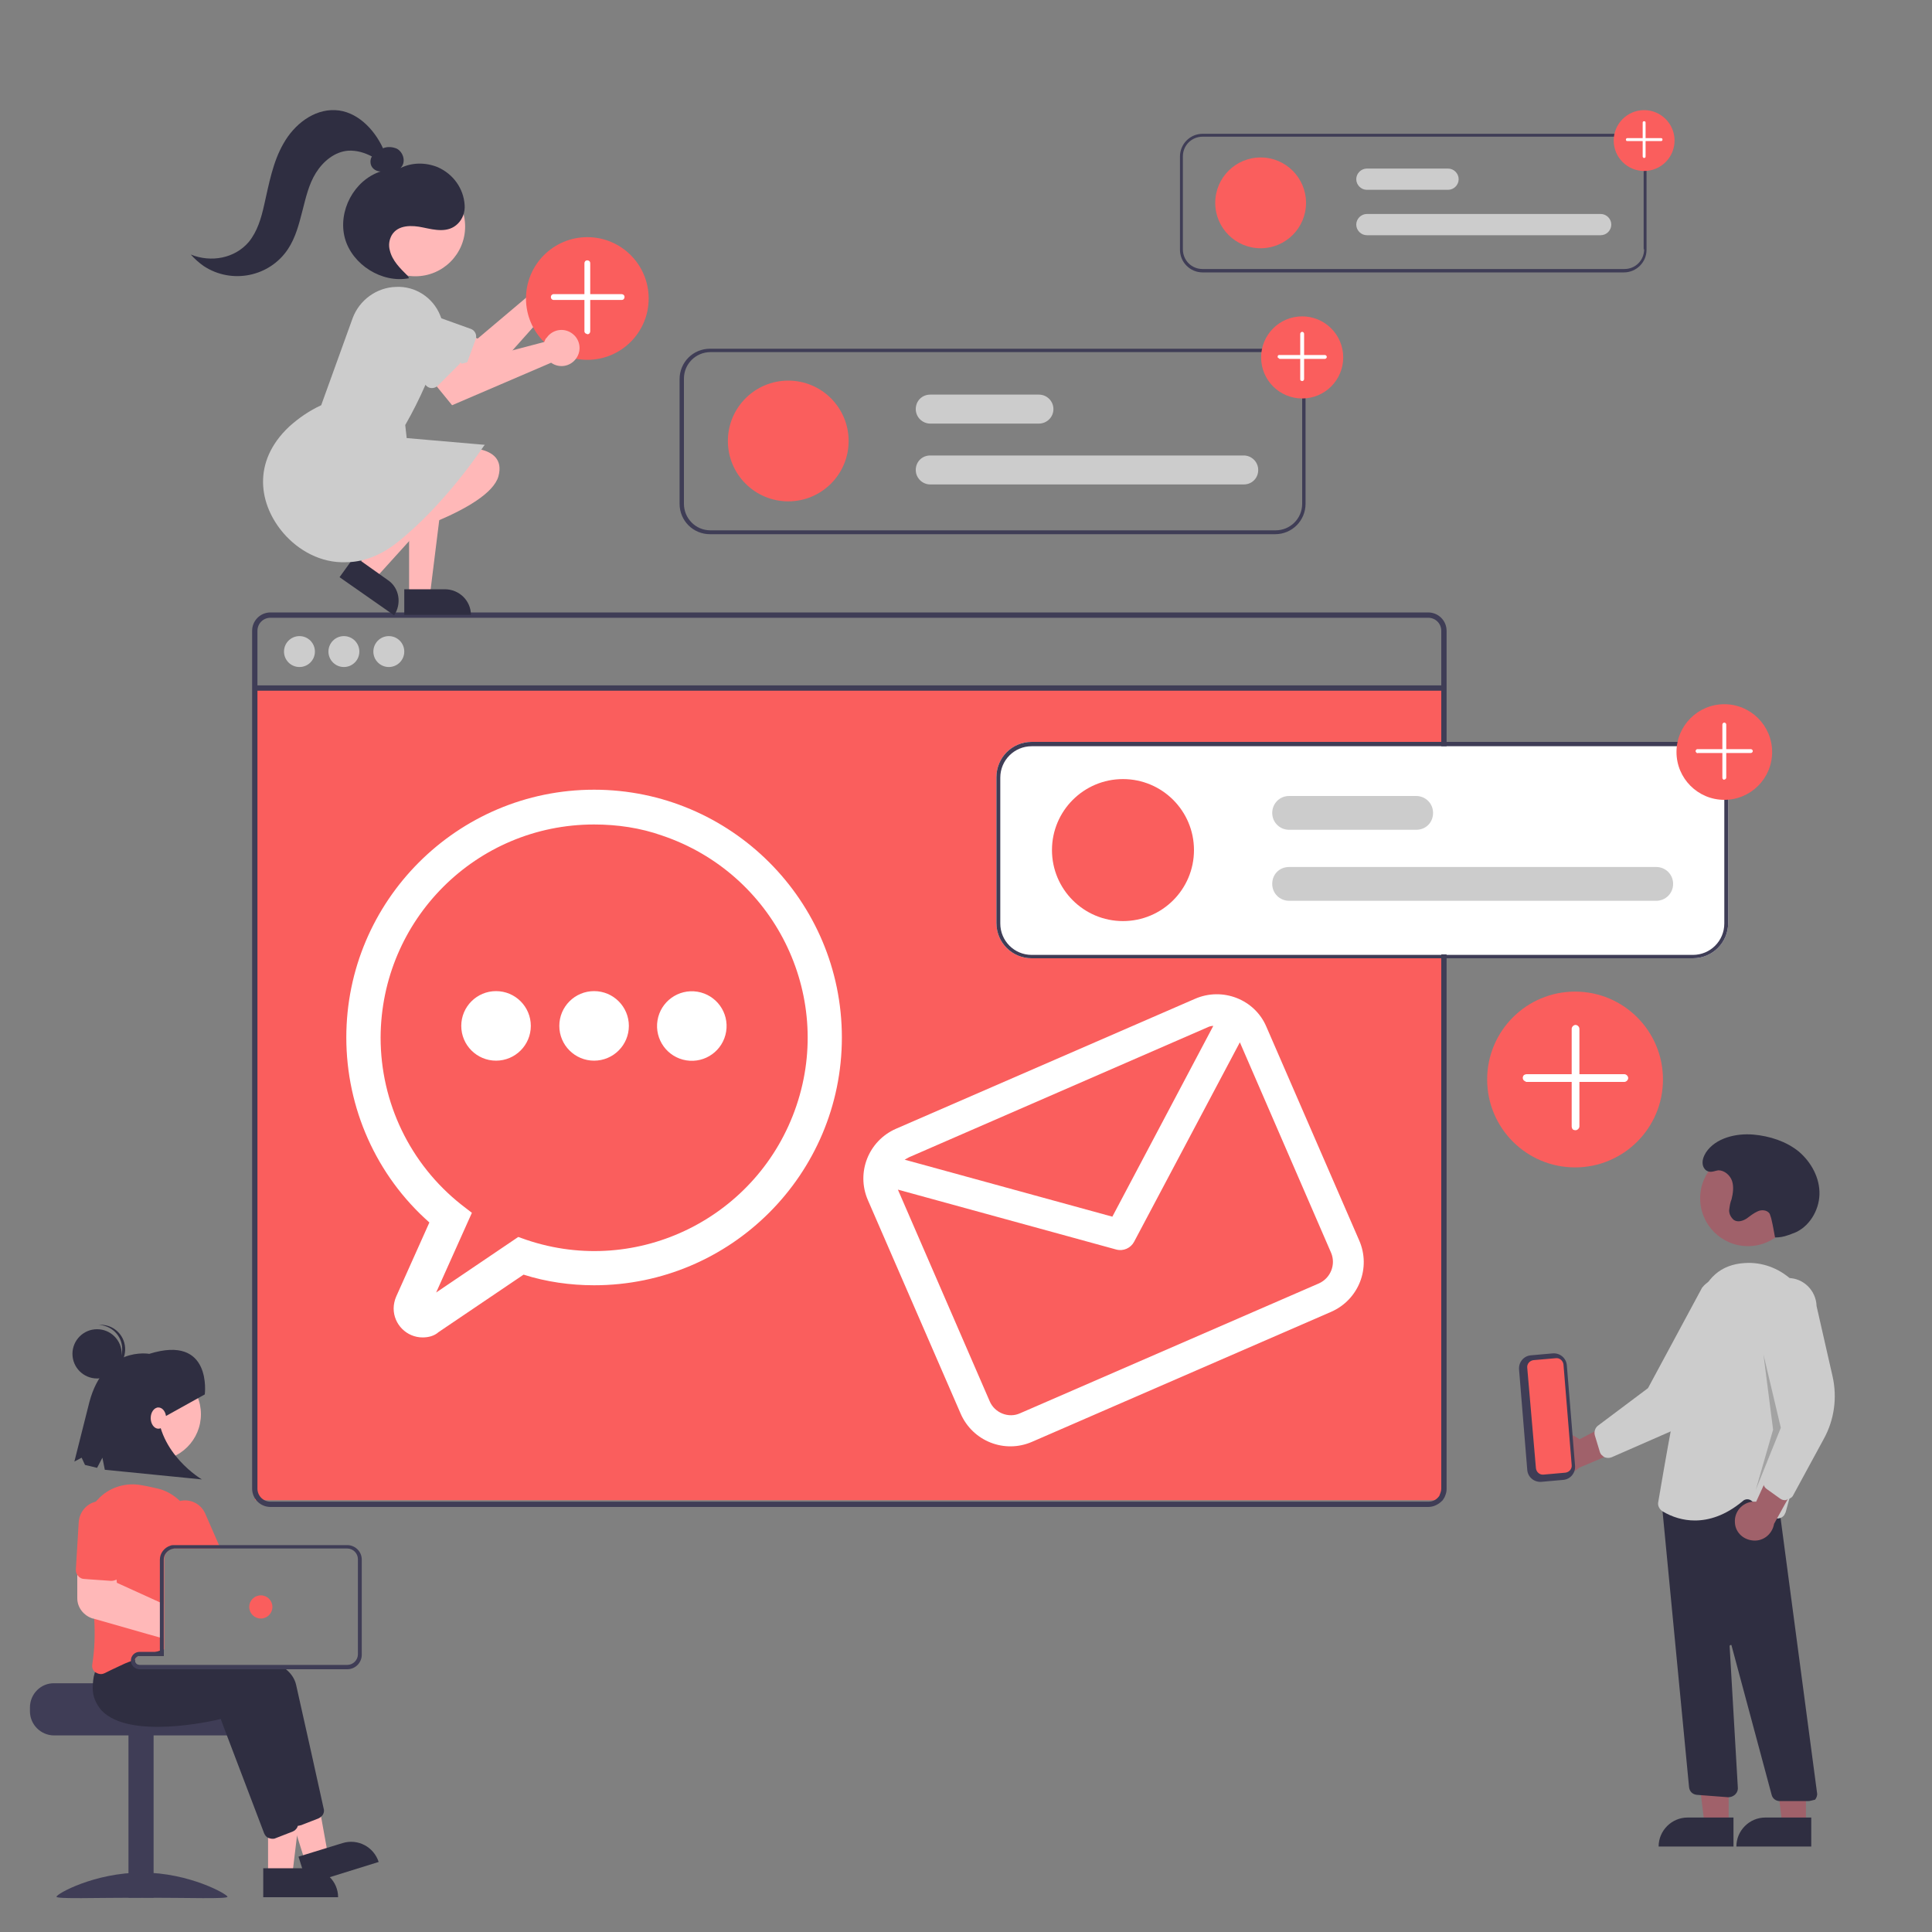 <?xml version="1.0" encoding="utf-8"?>
<!-- Generator: Adobe Illustrator 26.0.3, SVG Export Plug-In . SVG Version: 6.00 Build 0)  -->
<svg version="1.1" id="Layer_1" xmlns="http://www.w3.org/2000/svg" xmlns:xlink="http://www.w3.org/1999/xlink" x="0px" y="0px"
	 viewBox="0 0 400 400" style="enable-background:new 0 0 400 400;" xml:space="preserve">
<rect x="0" y="0" width="400" height="400" fill="#808080" stroke="none"/>
<style type="text/css">
	.st0{fill:#FA5E5D;}
	.st1{fill:#FFFFFF;}
	.st2{fill:#3F3D56;}
	.st3{fill:#CCCCCC;}
	.st4{fill:#FFB8B8;}
	.st5{fill:#2F2E41;}
	.st6{fill:#A0616A;}
	.st7{opacity:0.2;enable-background:new    ;}
</style>
<rect x="52.8" y="142.4" class="st0" width="245.8" height="168.2"/>
<path class="st1" d="M350.5,153.6H213.6c-4.1,0-7.3,3.3-7.3,7.3v30.2c0,4.1,3.3,7.3,7.3,7.3h136.9c4.1,0,7.3-3.3,7.3-7.3v-30.2
	C357.9,156.9,354.6,153.6,350.5,153.6z"/>
<path class="st1" d="M357,191.2c0,3.6-2.9,6.5-6.5,6.5H213.6c-3.6,0-6.5-2.9-6.5-6.5v-30.2c0-3.6,2.9-6.5,6.5-6.5h136.9
	c3.6,0,6.5,2.9,6.5,6.5V191.2z"/>
<path class="st2" d="M295.7,126.8H56c-2.1,0-3.8,1.7-3.8,3.8v177.6c0,2.1,1.7,3.8,3.8,3.8h239.7c1.1,0,2.1-0.5,2.9-1.3
	c0,0,0.1-0.1,0.1-0.1c0.2-0.3,0.4-0.6,0.5-0.9c0.2-0.5,0.3-0.9,0.3-1.4V197.6h-1.1v110.6c0,0.5-0.2,1-0.4,1.5
	c-0.3,0.4-0.6,0.7-1,0.9c-0.4,0.2-0.8,0.3-1.2,0.3H56c-1.5,0-2.7-1.2-2.7-2.7V130.6c0-1.5,1.2-2.7,2.7-2.7h239.7
	c1.5,0,2.7,1.2,2.7,2.7v23.9h1.1v-23.9C299.5,128.5,297.8,126.8,295.7,126.8z"/>
<rect x="52.8" y="141.9" class="st2" width="246.2" height="1.1"/>
<circle class="st3" cx="62" cy="134.9" r="3.2"/>
<circle class="st3" cx="71.2" cy="134.9" r="3.2"/>
<circle class="st3" cx="80.5" cy="134.9" r="3.2"/>
<path class="st1" d="M87.5,276.9c-3.3,0-6-2.7-6-6c0-0.8,0.2-1.7,0.5-2.4l6.9-15.4c-11-9.7-17.2-23.7-17.2-38.3
	c0-28.3,23-51.3,51.3-51.3s51.3,23,51.3,51.3s-23,51.3-51.3,51.3c-4.9,0-9.9-0.7-14.6-2.2l-17.6,11.9
	C89.9,276.6,88.7,276.9,87.5,276.9z M123,170.7c-24.4,0-44.1,19.7-44.2,44.1c0,13.5,6.1,26.2,16.7,34.6l2.2,1.7l-7.4,16.5l17-11.5
	l1.7,0.6c23.1,7.8,48.1-4.7,55.9-27.8s-4.7-48.1-27.8-55.9C132.6,171.4,127.8,170.7,123,170.7z"/>
<circle class="st1" cx="123" cy="212.4" r="7.2"/>
<circle class="st1" cx="102.7" cy="212.4" r="7.2"/>
<ellipse transform="matrix(0.16 -0.987 0.987 0.16 -89.334 319.882)" class="st1" cx="143.3" cy="212.4" rx="7.2" ry="7.2"/>
<path class="st3" d="M342.9,186.5h-76c-1.9,0-3.5-1.5-3.5-3.5s1.5-3.5,3.5-3.5h76c1.9,0,3.5,1.5,3.5,3.5S344.8,186.5,342.9,186.5z"
	/>
<path class="st3" d="M293.2,171.8h-26.3c-1.9,0-3.5-1.5-3.5-3.5c0-1.9,1.5-3.5,3.5-3.5h26.3c1.9,0,3.5,1.5,3.5,3.5
	C296.7,170.3,295.2,171.8,293.2,171.8z"/>
<circle class="st0" cx="232.5" cy="176" r="14.7"/>
<path class="st2" d="M350.5,153.6H213.6c-4.1,0-7.3,3.3-7.3,7.3v30.2c0,4.1,3.3,7.3,7.3,7.3h136.9c4.1,0,7.3-3.3,7.3-7.3v-30.2
	C357.9,156.9,354.6,153.6,350.5,153.6z M357,191.2c0,3.6-2.9,6.5-6.5,6.5H213.6c-3.6,0-6.5-2.9-6.5-6.5v-30.2c0-3.6,2.9-6.5,6.5-6.5
	h136.9c3.6,0,6.5,2.9,6.5,6.5V191.2z"/>
<circle class="st0" cx="357" cy="155.7" r="9.9"/>
<path class="st1" d="M356.7,161.3c-0.1-0.1-0.1-0.2-0.1-0.3v-11c0-0.2,0.2-0.4,0.4-0.4c0.2,0,0.4,0.2,0.4,0.4c0,0,0,0,0,0v11
	c0,0.2-0.2,0.4-0.4,0.4C356.9,161.5,356.8,161.4,356.7,161.3z"/>
<path class="st1" d="M351.2,155.8c-0.2-0.2-0.2-0.4,0-0.6c0.1-0.1,0.2-0.1,0.3-0.1h11c0.2,0,0.4,0.2,0.4,0.4c0,0.2-0.2,0.4-0.4,0.4
	h-11C351.4,156,351.3,155.9,351.2,155.8z"/>
<path class="st4" d="M112.4,58.1c0,0.2,0,0.4,0,0.6L98.9,70.1l-4-1.5l-3,5.8l8.8,4.2L115.5,62c2,0.4,4-1,4.4-3c0.4-2-1-4-3-4.4
	c-2-0.4-4,1-4.4,3C112.5,57.8,112.4,57.9,112.4,58.1L112.4,58.1z"/>
<path class="st3" d="M94.2,77.2l-13.1-4.7c-2.5-0.9-3.8-3.7-2.9-6.2c0.9-2.5,3.7-3.8,6.2-2.9l13.1,4.7c0.8,0.3,1.3,1.2,1,2.1
	c0,0,0,0,0,0l-2.2,6C96,77.1,95.1,77.5,94.2,77.2L94.2,77.2z"/>
<polygon class="st4" points="84.7,123.3 89,123.3 91.1,106.4 84.7,106.4 "/>
<path class="st5" d="M97.5,127.3l-13.8,0l0,0l0-5.3l0,0l8.4,0C95.1,122,97.5,124.4,97.5,127.3L97.5,127.3L97.5,127.3z"/>
<polygon class="st4" points="73.8,117.6 77.4,120.1 88.8,107.5 83.5,103.8 "/>
<path class="st5" d="M81.6,127.4l-11.3-7.9l0,0l3.1-4.3l0,0l6.9,4.9C82.7,121.7,83.2,125,81.6,127.4L81.6,127.4L81.6,127.4
	L81.6,127.4z"/>
<path class="st4" d="M94.2,92.8c0,0,10.9-1.3,9,5.8c-2,7.1-23.8,13.2-23.8,13.2L94.2,92.8z"/>
<path class="st3" d="M58.7,110.4c-5-5.8-6.7-14.7,1.2-22.1c2-1.8,4.2-3.3,6.6-4.4L73,65.9c1.4-3.8,5-6.4,9-6.5
	c4-0.2,7.6,2.2,9.1,5.8c0.8,1.8,0.9,3.9,0.3,5.7c-1.9,5.9-4.4,11.7-7.5,17.1l0.3,2.7l16.2,1.4l-0.2,0.2c-0.1,0.1-8,12.2-18.2,20.2
	c-3.5,2.7-7.1,3.9-10.4,3.9C66.5,116.6,61.8,114,58.7,110.4z"/>
<g>
	<circle class="st4" cx="86" cy="46.9" r="10.3"/>
	<path class="st5" d="M51.5,50.1c1.8-2.2,2.6-5,3.2-7.7c1-4.4,1.8-8.9,4-12.7c2.2-3.9,6.2-7.1,10.7-6.9c4.4,0.2,8,3.8,9.9,7.9
		c0.9-0.4,2-0.3,2.9,0.1c1.4,0.8,1.9,2.9,0.7,4c2.4-1.2,5.2-1.2,7.7-0.2c3.2,1.4,5.4,4.4,5.6,7.9c0.1,1.4-0.4,2.8-1.4,3.8
		c-2,2-4.8,1.3-7.2,0.8c-2.3-0.5-5.2-0.6-6.5,1.6c-0.5,0.9-0.7,2-0.4,3.1c0.5,2.2,2.2,3.8,3.7,5.3l0.3,0.5
		c-5.6,1.1-11.8-2.8-13.3-8.3c-1.5-5.6,1.9-12,7.4-13.8l0,0c-1.1,0-2.1-0.8-2.1-2c0-0.4,0.1-0.8,0.3-1.1c-1.5-0.8-3.2-1.3-4.9-1.2
		c-2.8,0.2-5.2,2.2-6.7,4.6c-1.5,2.4-2.1,5.2-2.8,7.9c-0.7,2.7-1.4,5.5-3,7.9c-3.8,5.7-11.6,7.3-17.4,3.5c-1-0.7-1.9-1.5-2.7-2.4
		C43.7,54.4,48.6,53.5,51.5,50.1z"/>
</g>
<circle class="st0" cx="121.6" cy="61.8" r="12.7"/>
<path class="st1" d="M121.2,69c-0.1-0.1-0.2-0.2-0.2-0.4V54.5c0-0.3,0.2-0.6,0.6-0.6c0.3,0,0.6,0.2,0.6,0.6v14.1
	c0,0.3-0.2,0.6-0.6,0.6C121.5,69.1,121.3,69.1,121.2,69L121.2,69z"/>
<path class="st1" d="M114.2,61.9c-0.2-0.2-0.2-0.6,0-0.8c0.1-0.1,0.2-0.2,0.4-0.2h14.1c0.3,0,0.6,0.2,0.6,0.6c0,0.3-0.2,0.6-0.6,0.6
	c0,0,0,0,0,0h-14.1C114.4,62.1,114.3,62,114.2,61.9z"/>
<path class="st4" d="M112.9,70.3c-0.1,0.2-0.2,0.4-0.2,0.5l-17.1,4.5l-3-3l-5.2,4l6.2,7.6l20.5-8.8c1.7,1.2,4,0.8,5.2-0.9
	c1.2-1.7,0.8-4-0.9-5.2c-1.7-1.2-4-0.8-5.2,0.9C113,70.1,112.9,70.2,112.9,70.3L112.9,70.3z"/>
<path class="st3" d="M88.3,79.9l-9.8-9.8c-1.9-1.9-1.9-4.9,0-6.8c1.9-1.9,4.9-1.9,6.8,0c0,0,0,0,0,0l9.8,9.8c0.6,0.6,0.6,1.6,0,2.3
	c0,0,0,0,0,0l-4.5,4.5C89.9,80.5,88.9,80.5,88.3,79.9L88.3,79.9z"/>
<g>
	<circle class="st0" cx="326.1" cy="223.5" r="18.2"/>
	<path class="st1" d="M325.6,233.8c-0.1-0.1-0.2-0.4-0.2-0.6V213c0-0.4,0.4-0.8,0.8-0.8c0.4,0,0.8,0.4,0.8,0.8v20.2
		c0,0.4-0.4,0.8-0.8,0.8C325.9,234,325.7,233.9,325.6,233.8L325.6,233.8z"/>
	<path class="st1" d="M315.5,223.7c-0.3-0.3-0.3-0.8,0-1.1c0.1-0.1,0.4-0.2,0.6-0.2h20.2c0.4,0,0.8,0.4,0.8,0.8
		c0,0.4-0.4,0.8-0.8,0.8c0,0,0,0,0,0H316C315.8,223.9,315.6,223.8,315.5,223.7z"/>
</g>
<g>
	<path class="st3" d="M257.5,100.3h-64.9c-1.6,0-3-1.3-3-3s1.3-3,3-3h64.9c1.6,0,3,1.3,3,3S259.2,100.3,257.5,100.3z"/>
	<path class="st3" d="M215.1,87.7h-22.5c-1.6,0-3-1.3-3-3s1.3-3,3-3h22.5c1.6,0,3,1.3,3,3S216.7,87.7,215.1,87.7z"/>
	<circle class="st0" cx="163.2" cy="91.3" r="12.5"/>
	<path class="st2" d="M264,72.2h-117c-3.5,0-6.3,2.8-6.3,6.3v25.8c0,3.5,2.8,6.3,6.3,6.3h117c3.5,0,6.3-2.8,6.3-6.3V78.4
		C270.3,75,267.5,72.2,264,72.2z M269.6,104.3c0,3.1-2.5,5.5-5.5,5.5h-117c-3.1,0-5.5-2.5-5.5-5.5V78.4c0-3.1,2.5-5.5,5.5-5.5h117
		c3.1,0,5.5,2.5,5.5,5.5V104.3z"/>
	<circle class="st0" cx="269.6" cy="74" r="8.5"/>
	<path class="st1" d="M269.3,78.8c-0.1-0.1-0.1-0.2-0.1-0.3v-9.4c0-0.2,0.2-0.4,0.4-0.4c0.2,0,0.4,0.2,0.4,0.4c0,0,0,0,0,0v9.4
		c0,0.2-0.2,0.4-0.4,0.4C269.5,78.9,269.4,78.8,269.3,78.8z"/>
	<path class="st1" d="M264.6,74.1c-0.1-0.1-0.1-0.4,0-0.5c0.1-0.1,0.2-0.1,0.3-0.1h9.4c0.2,0,0.4,0.2,0.4,0.4s-0.2,0.4-0.4,0.4h-9.4
		C264.8,74.2,264.7,74.1,264.6,74.1z"/>
</g>
<g>
	<path class="st3" d="M331.4,48.7H283c-1.2,0-2.2-1-2.2-2.2s1-2.2,2.2-2.2h48.4c1.2,0,2.2,1,2.2,2.2S332.6,48.7,331.4,48.7z"/>
	<path class="st3" d="M299.8,39.3H283c-1.2,0-2.2-1-2.2-2.2s1-2.2,2.2-2.2h16.8c1.2,0,2.2,1,2.2,2.2S301,39.3,299.8,39.3z"/>
	<circle class="st0" cx="261" cy="42" r="9.4"/>
	<path class="st2" d="M336.2,27.7H249c-2.6,0-4.7,2.1-4.7,4.7v19.3c0,2.6,2.1,4.7,4.7,4.7h87.2c2.6,0,4.7-2.1,4.7-4.7V32.4
		C340.9,29.8,338.8,27.7,336.2,27.7z M340.4,51.6c0,2.3-1.8,4.1-4.1,4.1H249c-2.3,0-4.1-1.8-4.1-4.1V32.4c0-2.3,1.8-4.1,4.1-4.1
		h87.2c2.3,0,4.1,1.8,4.1,4.1V51.6z"/>
	<circle class="st0" cx="340.4" cy="29.1" r="6.3"/>
	<path class="st1" d="M340.2,32.6c-0.1-0.1-0.1-0.1-0.1-0.2v-7c0-0.2,0.1-0.3,0.3-0.3s0.3,0.1,0.3,0.3c0,0,0,0,0,0v7
		c0,0.2-0.1,0.3-0.3,0.3C340.3,32.7,340.2,32.7,340.2,32.6z"/>
	<path class="st1" d="M336.7,29.1c-0.1-0.1-0.1-0.3,0-0.4c0.1-0.1,0.1-0.1,0.2-0.1h7c0.2,0,0.3,0.1,0.3,0.3c0,0.2-0.1,0.3-0.3,0.3
		h-7C336.8,29.2,336.7,29.2,336.7,29.1z"/>
</g>
<path class="st1" d="M247.4,206.8l-61.9,26.9c-5.7,2.5-8.3,9.1-5.8,14.8l19.2,44.2c2.5,5.7,9.1,8.3,14.8,5.8l61.9-26.9
	c5.7-2.5,8.3-9.1,5.8-14.8l-19.2-44.2C259.8,206.9,253.1,204.3,247.4,206.8z M250,212.7c0.4-0.2,0.8-0.3,1.2-0.3l-20.9,39.5
	l-43-11.8c0.3-0.2,0.6-0.3,0.9-0.5L250,212.7z M273.1,265.7l-61.9,26.9c-2.4,1.1-5.3-0.1-6.3-2.5l-19-43.8l45.2,12.4
	c1.5,0.4,3-0.3,3.7-1.6l21.9-41.3l18.9,43.6C276.6,261.8,275.5,264.6,273.1,265.7z"/>
<g>
	<g>
		<path class="st6" d="M320.8,298.7c-1,1.6-0.9,3.6,0.4,5c1.5,1.7,4.1,1.8,5.7,0.2l12-5.1l0.8-7.4L327,298c-0.2-0.2-0.4-0.3-0.6-0.4
			C324.5,296.3,322,296.8,320.8,298.7L320.8,298.7z"/>
		<path class="st3" d="M331.8,301.4c-0.3-0.2-0.5-0.5-0.6-0.9l-1-3.3c-0.2-0.7,0-1.5,0.6-2l10.4-7.8l11.2-20.8c0,0,0,0,0,0
			c2-2.5,5.6-3,8.2-1c2.5,2,3,5.6,1,8.2l-6.4,13.5c-1.9,4.1-5.3,7.3-9.4,9.1l-12.1,5.3c-0.5,0.2-1,0.2-1.5,0
			C332,301.6,331.9,301.5,331.8,301.4z"/>
		<circle class="st6" cx="361.9" cy="248.1" r="9.9"/>
		<polygon class="st6" points="357.9,358.7 350.6,358.7 352.9,377.7 357.9,377.7 		"/>
		<path class="st5" d="M343.4,382.3L343.4,382.3L343.4,382.3c0-3.3,2.7-6,6-6l9.5,0l0,0l0,6l0,0L343.4,382.3L343.4,382.3z"/>
		<polygon class="st6" points="373.9,358.7 366.7,358.7 369,377.7 373.9,377.7 		"/>
		<path class="st5" d="M359.5,382.3L359.5,382.3L359.5,382.3L359.5,382.3c0-3.3,2.7-6,6-6l9.5,0l0,0l0,6l0,0L359.5,382.3
			L359.5,382.3z"/>
		<path class="st5" d="M374.3,372.9h-5.8c-0.8,0-1.5-0.5-1.7-1.3l-8.3-30.9c0-0.1-0.1-0.2-0.2-0.1c-0.1,0-0.2,0.1-0.2,0.2l1.7,29.3
			c0,0.1,0,0.2,0,0.3c-0.1,1-1,1.7-2,1.7l-6.5-0.5c-0.9-0.1-1.5-0.7-1.6-1.6l-5.9-61.4l2.3,1.4l21.5-3.6l8.6,64.8
			c0.1,0.5-0.1,1-0.4,1.4C375.3,372.7,374.8,372.9,374.3,372.9z"/>
		<path class="st3" d="M350.9,314.8c-2.4,0-4.7-0.7-6.7-1.9c-0.6-0.4-1-1.1-0.9-1.8c0.8-4.6,4.7-28.3,8.3-41.2
			c1.5-5.3,4.7-8.1,9.6-8.4c7.2-0.5,13.6,5.2,14.2,12.6c1.2,13.1-3.6,31.6-5.7,39c-0.1,0.2-0.2,0.4-0.3,0.6
			c-0.6,0.8-1.8,0.9-2.5,0.3l-4.3-3.3c-0.5-0.4-1.3-0.4-1.8,0.1C357.2,313.8,353.8,314.8,350.9,314.8z"/>
		<path class="st6" d="M362.6,318.9c2.2,0.4,4.3-1.1,4.7-3.4l6.3-11.4l-4-6.3l-6,13.1c-0.2,0-0.5,0-0.7,0c-2.2,0.2-3.9,2.1-3.7,4.4
			C359.3,317.1,360.7,318.6,362.6,318.9z"/>
		<path class="st3" d="M369.6,310.6c-0.4,0-0.7-0.1-1-0.3l-2.8-2c-0.6-0.4-0.9-1.2-0.7-2l3.3-12.5l-4-23.3c0,0,0,0,0,0
			c0-3.2,2.6-5.8,5.8-5.9c3.2,0,5.8,2.6,5.9,5.8l3.3,14.5c1,4.4,0.4,9-1.8,13l-6.3,11.6c-0.2,0.5-0.7,0.8-1.2,0.9
			C369.8,310.6,369.7,310.6,369.6,310.6z"/>
		<polygon class="st7" points="367.1,296 363.5,308.5 368.7,295.6 365.1,280.4 		"/>
		<path class="st5" d="M367.5,256.2c-0.4-2-0.3-1.9-0.8-4c-0.1-0.3-0.2-0.6-0.3-0.9c-0.5-0.8-1.7-0.9-2.5-0.5
			c-0.9,0.4-1.6,1-2.3,1.5c-0.8,0.5-1.8,0.8-2.6,0.3c-0.6-0.5-1-1.2-1-2c0.1-0.8,0.2-1.6,0.5-2.3c0.3-1.2,0.5-2.6,0.1-3.8
			c-0.4-1.2-1.6-2.2-2.8-2.2c-0.9,0.1-1.8,0.7-2.7-0.1c-0.2-0.2-0.4-0.5-0.5-0.8c-0.3-1,0.1-2,0.6-2.8c2-3,6.2-4,9.8-3.7
			c3.4,0.3,6.8,1.4,9.4,3.5c2.6,2.2,4.4,5.5,4.3,8.9c-0.1,3.4-2.2,6.8-5.3,8c-0.4,0.1-0.7,0.3-1.1,0.4
			C369.2,256.1,368.4,256.2,367.5,256.2L367.5,256.2z"/>
	</g>
	<g>
		<path class="st2" d="M316.2,304.3l-1.7-20.8c-0.1-1.5,1-2.8,2.5-2.9l4.5-0.4c1.5-0.1,2.8,1,2.9,2.5l1.7,20.8
			c0.1,1.5-1,2.8-2.5,2.9l-4.5,0.4C317.6,306.9,316.3,305.8,316.2,304.3z"/>
		<path class="st0" d="M317.5,281.6c-0.8,0.1-1.4,0.8-1.3,1.6L318,304c0.1,0.8,0.8,1.4,1.6,1.3l4.5-0.4c0.8-0.1,1.4-0.8,1.3-1.6
			l-1.7-20.8c-0.1-0.8-0.8-1.4-1.6-1.3L317.5,281.6z"/>
	</g>
</g>
<g>
	<g>
		<path class="st2" d="M6.2,353.5v0.8c0,2.8,2.3,5,5,5h36.2c2.8,0,5-2.3,5-5v-0.8c0-1.2-0.4-2.3-1.2-3.2c-0.3-0.3-0.5-0.6-0.8-0.8
			c0,0-19.9-0.5-19.9-1H11.3C8.5,348.4,6.2,350.7,6.2,353.5z"/>
		<rect x="26.6" y="359.1" class="st2" width="5.2" height="33.8"/>
		<path class="st2" d="M29.4,387.7c9.8,0,17.7,4.5,17.7,5s-7.9,0.2-17.7,0.2s-17.7,0.3-17.7-0.2C11.7,392.1,19.6,387.7,29.4,387.7z"
			/>
		<polygon class="st4" points="55.5,369.2 62.8,369.2 60.5,388.3 55.5,388.3 		"/>
		<path class="st5" d="M70,392.8L70,392.8L70,392.8H54.5l0,0v-6l0,0H64C67.3,386.9,70,389.5,70,392.8z"/>
		<polygon class="st4" points="57.5,367.4 64.5,365.2 67.9,384 63.2,385.5 		"/>
		<path class="st5" d="M70.9,381.6c3.2-1,6.5,0.8,7.5,3.9l0,0l0,0l-14.8,4.6l0,0l-1.8-5.7l0,0L70.9,381.6L70.9,381.6z"/>
		<path class="st5" d="M24.9,349.2c0.3,0.8,0.7,1.5,1.3,2.1c5.7,6.1,22.7,2.3,24.7,1.8l1.7,4.6l4.4,11.6l2.9,7.5
			c0.3,0.7,0.9,1.2,1.7,1.2c0,0,0.1,0,0.1,0c0,0,0,0,0.1,0c0.2,0,0.3-0.1,0.5-0.1l3.6-1.4c0.2-0.1,0.4-0.2,0.6-0.4
			c0.5-0.4,0.7-1.1,0.5-1.7c-0.9-4.1-4-18.1-5.7-25.6c-0.3-1.3-1.1-2.4-2.1-3.2c-0.3-0.3-0.7-0.6-1.1-0.8H28.9c-0.6,0-1-0.5-1-1
			c0,0,0-0.1,0-0.1c0.1-0.5,0.5-0.9,1-0.9h5v-4.2c-0.3,0-0.5-0.1-0.8-0.1c-1-0.1-1.8-0.2-2.5-0.2h0c-1.1-0.1-1.9-0.1-2.1-0.1l-0.1,0
			l-2.4,3l-0.9,1.2c-0.3,0.9-0.5,1.9-0.6,2.8C24.3,346.5,24.4,347.9,24.9,349.2z"/>
		<path class="st5" d="M19.2,349.6c0,1.7,0.7,3.2,1.8,4.5c5.7,6.1,22.7,2.3,24.7,1.8l1.2,3.2l7.8,20.5c0.2,0.4,0.4,0.7,0.8,0.9
			c0.3,0.1,0.6,0.2,0.9,0.2c0.2,0,0.4,0,0.6-0.1l3.6-1.4c0.2-0.1,0.4-0.2,0.5-0.3c0.2-0.2,0.4-0.4,0.5-0.7v0l0,0
			c0.1-0.3,0.2-0.6,0.1-0.9v0c0,0,0-0.1,0-0.1c-0.3-1.5-1-4.5-1.8-7.9c-0.2-0.8-0.4-1.6-0.6-2.5v0c-0.9-4.1-1.9-8.7-2.8-12.4
			c-0.2-1-0.4-1.9-0.6-2.8c-0.6-2.5-3.4-4.5-7.1-6c-0.7-0.3-1.5-0.6-2.2-0.8H28.9c-0.6,0-1-0.5-1-1c0,0,0-0.1,0-0.1
			c0.1-0.5,0.5-0.9,1-0.9h5v-0.7c-0.3,0-0.5-0.1-0.8-0.1c-0.1,0-0.2,0-0.2,0c-2.7-0.4-5.1-0.6-6.9-0.7c-1.5-0.1-2.5-0.2-2.7-0.2
			l-0.1,0l-3.3,4.2c-0.1,0.4-0.2,0.7-0.3,1.1C19.3,347.3,19.2,348.5,19.2,349.6z"/>
		<path class="st0" d="M17.6,319.1c0.2,1.2,0.4,2.4,0.6,3.7c0.2,1.4,0.4,2.8,0.6,4.2c0.3,2.7,0.6,5.4,0.7,8.1
			c0.2,3.2,0.1,6.4-0.4,9.5c-0.1,0.6,0.1,1.2,0.6,1.6c0.1,0.1,0.1,0.1,0.2,0.1c0.3,0.2,0.7,0.3,1,0.3c0.3,0,0.6-0.1,0.8-0.2
			c0.8-0.4,1.8-0.9,2.9-1.4c0.8-0.4,1.7-0.8,2.6-1.1c0.3-0.1,0.5-0.2,0.8-0.3c0.1-0.5,0.5-0.9,1-0.9h1.3c0.8-0.3,1.6-0.6,2.4-0.8
			c0.1,0,0.2-0.1,0.3-0.1c0.1,0,0.2,0,0.2-0.1c0.3-0.1,0.5-0.2,0.8-0.2v-18.7c0-1,0.7-1.9,1.7-2.2c0.2,0,0.3-0.1,0.5-0.1h4
			c0-0.3,0-0.5,0-0.8c0-0.6,0-1.1,0-1.7c0.1-2.8-1-5.4-3-7.3c-1.3-1.2-2.8-2.1-4.5-2.5c-1.3-0.3-2.6-0.6-4-0.8
			c-3.1-0.4-6.3,0.7-8.4,3c-0.1,0.1-0.1,0.1-0.2,0.2C17.9,313,17,316.1,17.6,319.1z"/>
		<path class="st0" d="M34.1,317.2l1.2,2.8l0.3,0.7c0.2,0,0.3-0.1,0.5-0.1h9.5l-0.3-0.8l-2.8-6.4c-0.9-2.1-3.2-3.2-5.4-2.6
			c-0.2,0.1-0.4,0.1-0.6,0.2C34.1,312.1,33.1,314.8,34.1,317.2z"/>
		<path class="st4" d="M16,322.8l0,3.4l0,4.7c0,1.9,1.3,3.6,3.2,4.2l0.1,0l11.2,3.2h0l2.5,0.7l0.8,0.2v-7.1l-0.8-0.4l-8.8-4
			l-0.1-0.9l-0.4-4l-5.6-0.2L16,322.8z"/>
		<path class="st0" d="M15.7,325c0,0.4,0.1,0.8,0.4,1.2c0,0,0.1,0.1,0.1,0.1c0.3,0.4,0.8,0.6,1.2,0.6l1.3,0.1l4.3,0.3
			c0.4,0,0.8-0.1,1.2-0.3c0.4-0.3,0.7-0.8,0.7-1.3l0.6-10c0.2-2.5-1.8-4.7-4.3-4.9c-2.6-0.2-4.7,1.8-4.9,4.3L15.7,325z"/>
		<path class="st2" d="M30.2,342.8h3.7v-0.7c-0.3,0-0.5-0.1-0.8-0.1v0.1h-0.5C31.8,342.2,31,342.5,30.2,342.8z M30.2,342.8h3.7v-0.7
			c-0.3,0-0.5-0.1-0.8-0.1v0.1h-0.5C31.8,342.2,31,342.5,30.2,342.8z M27.1,343.8c0,0.1,0,0.1,0,0.2c0.1,0.9,0.9,1.6,1.8,1.6h43
			c1.7,0,3-1.4,3-3v-19.7c0-1.7-1.4-3-3-3H36.1c-0.3,0-0.6,0-0.8,0.1c-1.3,0.4-2.2,1.6-2.2,2.9V342h-4.2
			C27.9,342,27.1,342.8,27.1,343.8z M27.9,343.7c0.1-0.5,0.5-0.9,1-0.9h5v-19.9c0-1,0.7-1.9,1.7-2.2c0.2,0,0.3-0.1,0.5-0.1h35.8
			c1.2,0,2.2,1,2.2,2.2v19.7c0,1.2-1,2.2-2.2,2.2h-43c-0.6,0-1-0.5-1-1C27.9,343.8,27.9,343.7,27.9,343.7z M30.2,342.8h3.7v-0.7
			c-0.3,0-0.5-0.1-0.8-0.1v0.1h-0.5C31.8,342.2,31,342.5,30.2,342.8z"/>
		<circle class="st0" cx="54" cy="332.7" r="2.4"/>
	</g>
	<g>
		<circle class="st4" cx="32" cy="292.8" r="9.6"/>
		<path class="st5" d="M34.3,293.2l-1.7-1.8c0.1,9.6,9.2,14.9,9.2,14.9l-20.1-2l-0.5-2.5l-1.1,2.1l-2.5-0.6l-0.7-1.5l-1.5,0.8
			l3.1-12.3c3.1-11.7,12.4-10,12.4-10c13.1-4.1,11.5,8.4,11.5,8.4L34.3,293.2z"/>
		<circle class="st5" cx="20.1" cy="280.3" r="5.1"/>
		<path class="st5" d="M20.9,284.4c0.1,0,0.2,0,0.3,0l0,0c2.8-0.2,4.9-2.6,4.7-5.4s-2.6-4.9-5.4-4.7c-0.1,0-0.2,0-0.3,0
			c2.8,0,5.1,2.2,5.1,5C25.3,281.9,23.4,284.1,20.9,284.4L20.9,284.4z"/>
		<ellipse class="st4" cx="32.8" cy="293.6" rx="1.6" ry="2.2"/>
	</g>
</g>
</svg>
